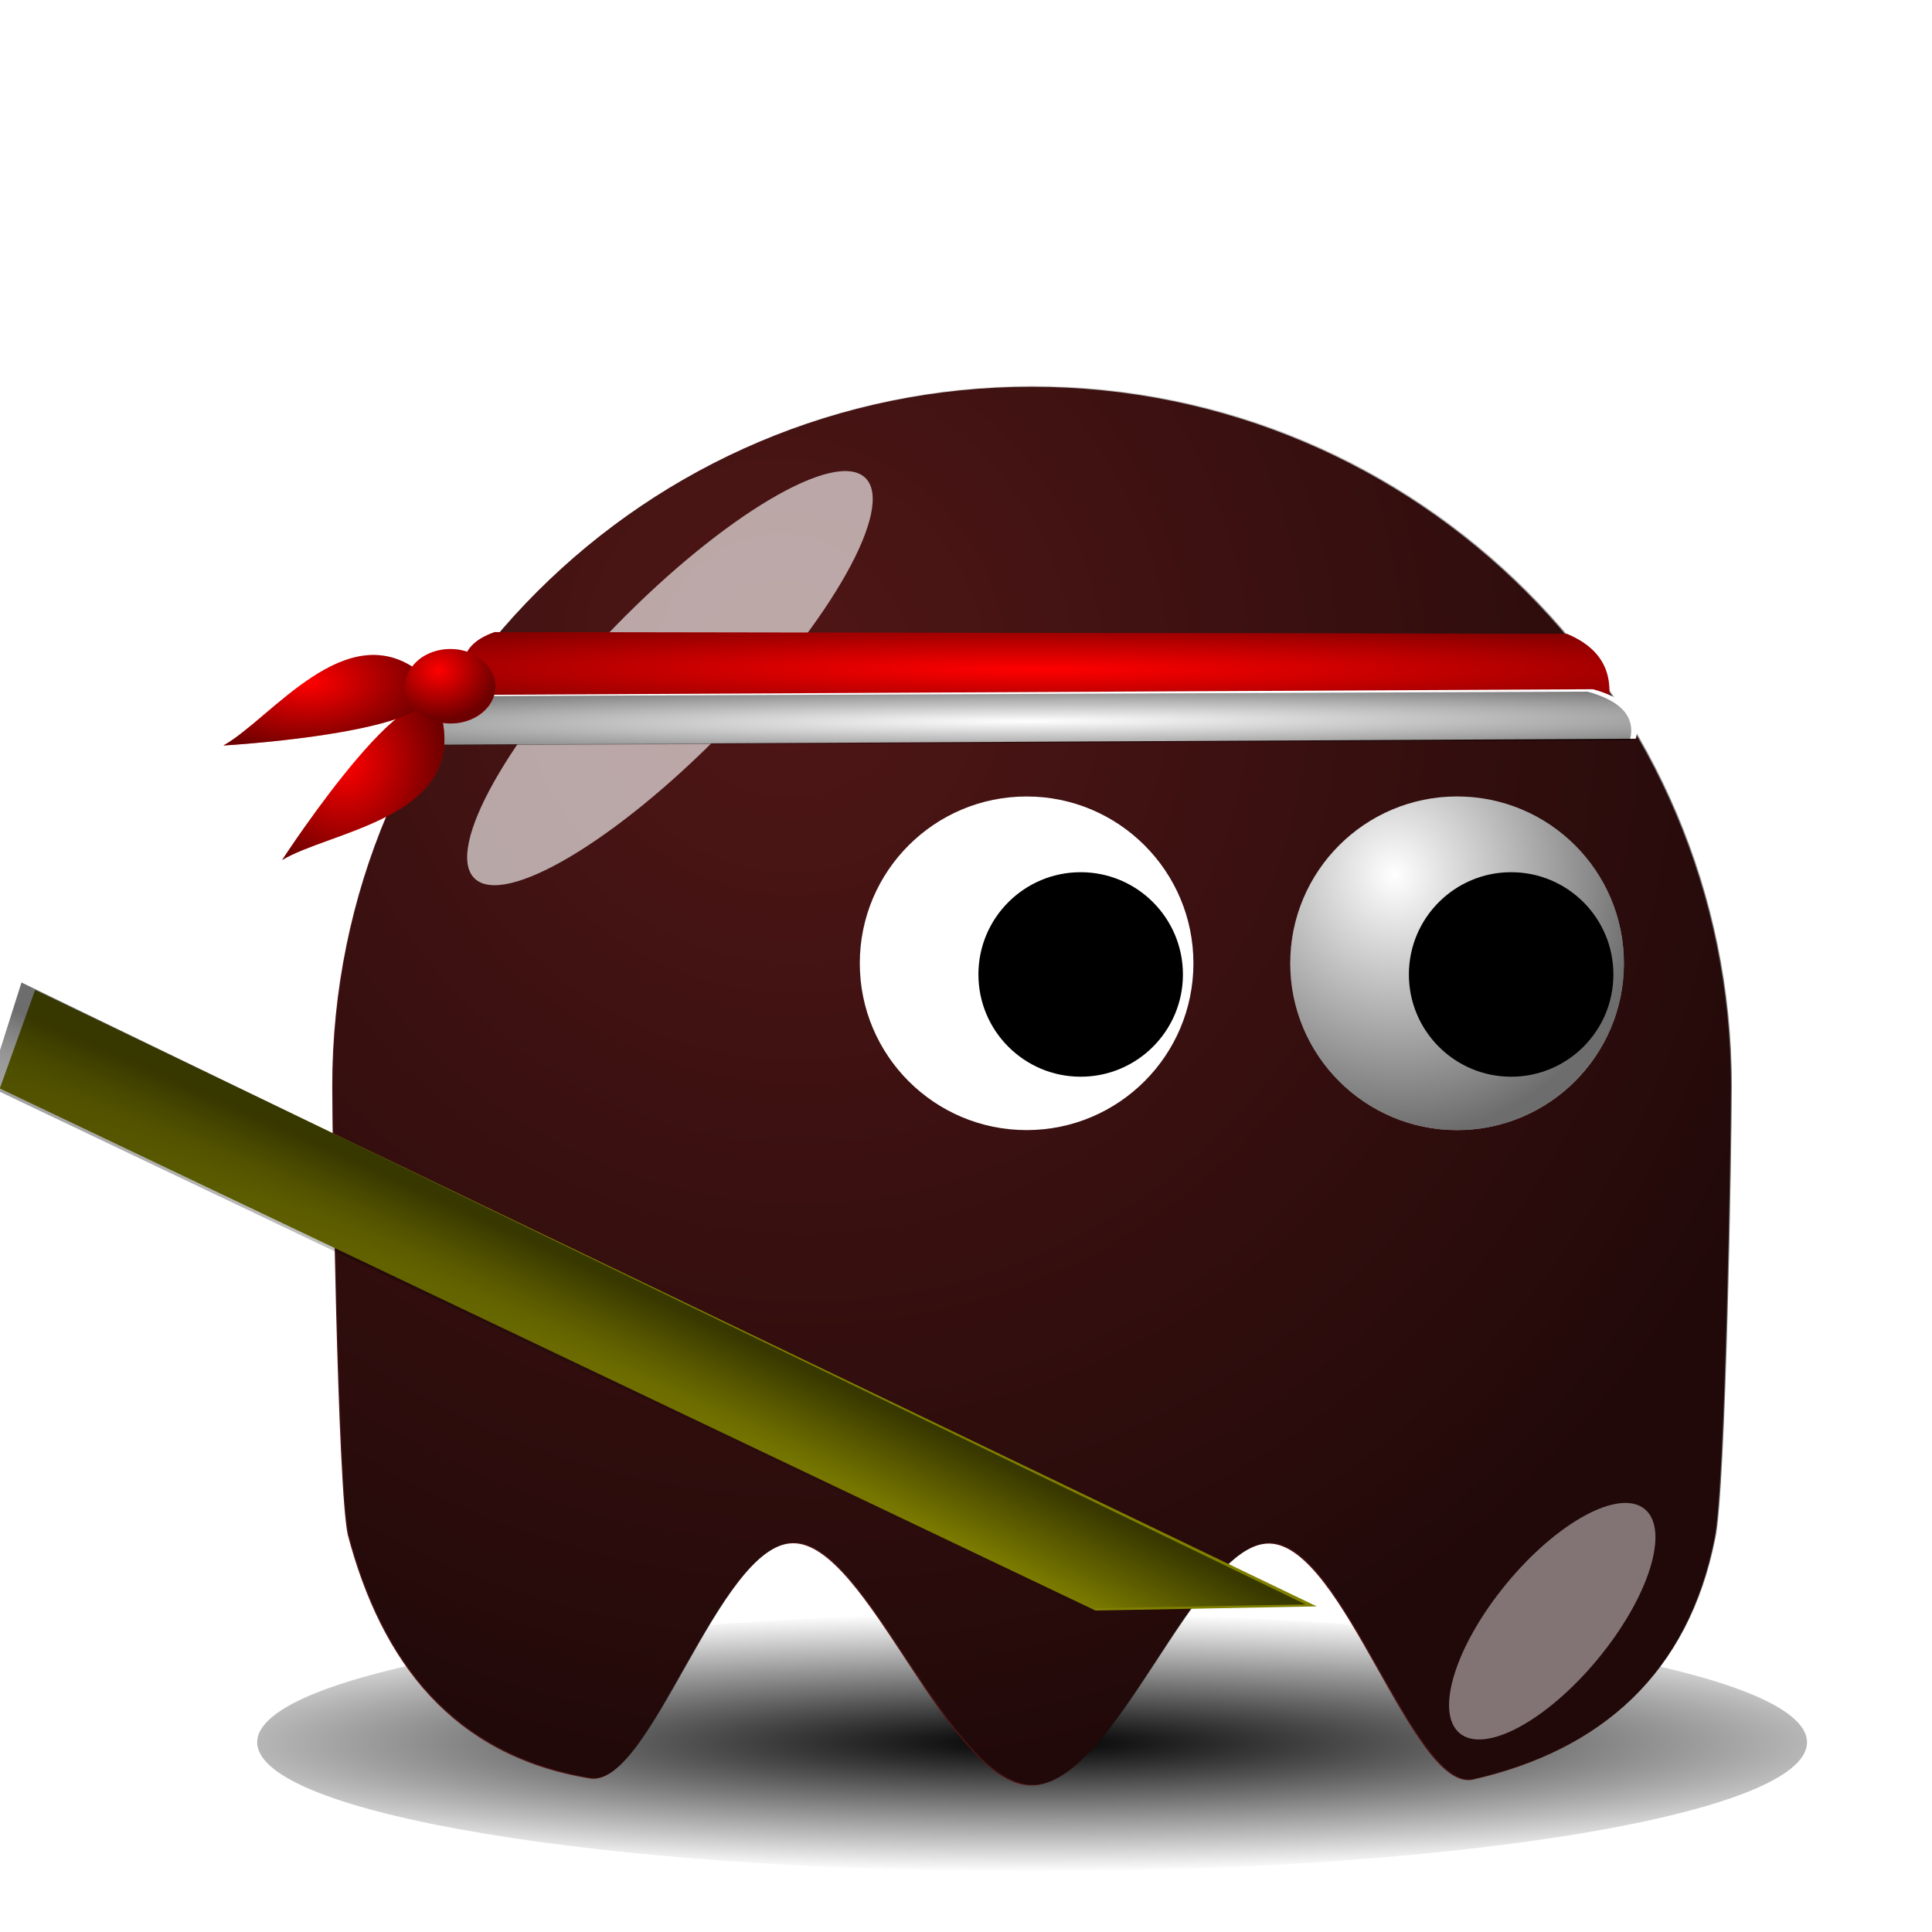 <?xml version="1.0" encoding="UTF-8" standalone="no"?>
<!-- Created with Inkscape (http://www.inkscape.org/) -->
<svg
    xmlns:inkscape="http://www.inkscape.org/namespaces/inkscape"
    xmlns:rdf="http://www.w3.org/1999/02/22-rdf-syntax-ns#"
    xmlns="http://www.w3.org/2000/svg"
    xmlns:sodipodi="http://sodipodi.sourceforge.net/DTD/sodipodi-0.dtd"
    xmlns:cc="http://creativecommons.org/ns#"
    xmlns:xlink="http://www.w3.org/1999/xlink"
    xmlns:dc="http://purl.org/dc/elements/1.1/"
    xmlns:svg="http://www.w3.org/2000/svg"
    xmlns:ns1="http://sozi.baierouge.fr"
    id="svg2"
    sodipodi:docname="warior_kemerdekaan Indonesia B.svg"
    inkscape:export-filename="/home/nicu/Desktop/pacman/pacman.png"
    viewBox="0 0 128 128"
    sodipodi:version="0.32"
    inkscape:export-xdpi="90"
    version="1.0"
    inkscape:output_extension="org.inkscape.output.svg.inkscape"
    inkscape:export-ydpi="90"
    inkscape:version="0.47pre4 r22446"
  >
  <defs
      id="defs4"
    >
    <radialGradient
        id="radialGradient2717"
        xlink:href="#linearGradient2315"
        gradientUnits="userSpaceOnUse"
        cy="497.96"
        cx="216.99"
        gradientTransform="matrix(.51 1.007 -.965 .489 655.29 -406.19)"
        r="65"
        inkscape:collect="always"
    />
    <linearGradient
        id="linearGradient2315"
      >
      <stop
          id="stop2317"
          style="stop-color:#000000;stop-opacity:0"
          offset="0"
      />
      <stop
          id="stop2319"
          style="stop-color:#000000;stop-opacity:.572"
          offset="1"
      />
    </linearGradient
    >
    <filter
        id="filter3730"
        height="1.682"
        width="1.696"
        y="-.341"
        x="-.348"
        inkscape:collect="always"
      >
      <feGaussianBlur
          id="feGaussianBlur3732"
          stdDeviation="5.465"
          inkscape:collect="always"
      />
    </filter
    >
    <filter
        id="filter4065"
        height="1.907"
        width="2.039"
        y="-.453"
        x="-.52"
        inkscape:collect="always"
      >
      <feGaussianBlur
          id="feGaussianBlur4067"
          stdDeviation="4.151"
          inkscape:collect="always"
      />
    </filter
    >
    <filter
        id="filter4112"
        height="1.68"
        width="1.14"
        y="-.34"
        x="-.07"
        inkscape:collect="always"
      >
      <feGaussianBlur
          id="feGaussianBlur4114"
          stdDeviation="3.968"
          inkscape:collect="always"
      />
    </filter
    >
    <radialGradient
        id="radialGradient2732"
        gradientUnits="userSpaceOnUse"
        cy="506.35"
        cx="210.89"
        gradientTransform="matrix(1.403 0 -1.4521e-7 .206 -89.845 403.11)"
        r="68"
        inkscape:collect="always"
      >
      <stop
          id="stop4074"
          style="stop-color:#000000"
          offset="0"
      />
      <stop
          id="stop4076"
          style="stop-color:#000000;stop-opacity:0"
          offset="1"
      />
    </radialGradient
    >
    <radialGradient
        id="radialGradient2736"
        xlink:href="#linearGradient2315"
        gradientUnits="userSpaceOnUse"
        cy="409.86"
        cx="233.5"
        gradientTransform="matrix(.387 1.516 -1.423 .363 726.51 -93.107)"
        r="15.5"
        inkscape:collect="always"
    />
    <radialGradient
        id="radialGradient2893"
        xlink:href="#linearGradient2315"
        gradientUnits="userSpaceOnUse"
        cy="408.81"
        cx="208.35"
        gradientTransform="matrix(-1.059 -.002 0 .063 522.65 30.746)"
        r="58.521"
        inkscape:collect="always"
    />
    <radialGradient
        id="radialGradient2899"
        xlink:href="#linearGradient2315"
        gradientUnits="userSpaceOnUse"
        cy="408.73"
        cx="132.87"
        gradientTransform="matrix(.821 -.034 .02 .442 136.62 -119.2)"
        r="10.283"
        inkscape:collect="always"
    />
    <radialGradient
        id="radialGradient2903"
        xlink:href="#linearGradient2315"
        gradientUnits="userSpaceOnUse"
        cy="419.19"
        cx="136.62"
        gradientTransform="matrix(.842 .064 -.067 .908 169.31 -327.13)"
        r="7.945"
        inkscape:collect="always"
    />
    <radialGradient
        id="radialGradient2906"
        xlink:href="#linearGradient2315"
        gradientUnits="userSpaceOnUse"
        cy="402.71"
        cx="392.24"
        gradientTransform="matrix(1.244 .39 -.394 1.255 62.891 -255.76)"
        r="3.625"
        inkscape:collect="always"
    />
    <radialGradient
        id="radialGradient2893-4"
        gradientUnits="userSpaceOnUse"
        cy="408.81"
        cx="208.35"
        gradientTransform="matrix(-1.107 .005 -.001 .044 532.67 40.492)"
        r="58.521"
        inkscape:collect="always"
      >
      <stop
          id="stop2317-9"
          style="stop-color:#000000;stop-opacity:0"
          offset="0"
      />
      <stop
          id="stop2319-4"
          style="stop-color:#000000;stop-opacity:.572"
          offset="1"
      />
    </radialGradient
    >
    <radialGradient
        id="radialGradient3028"
        xlink:href="#linearGradient2315"
        gradientUnits="userSpaceOnUse"
        cy="378.02"
        cx="390.32"
        gradientTransform="matrix(-4.765 -1.877 -36.118 3.357 15733 -464.06)"
        r="3.535"
        inkscape:collect="always"
    />
  </defs
  >
  <sodipodi:namedview
      id="base"
      inkscape:zoom="2.6185048"
      height="640px"
      borderopacity="1.0"
      inkscape:current-layer="layer1"
      inkscape:cx="62.104439"
      inkscape:cy="57.945061"
      inkscape:window-maximized="0"
      showgrid="false"
      width="128px"
      inkscape:guide-bbox="true"
      showguides="true"
      bordercolor="#666666"
      inkscape:window-x="-10"
      guidetolerance="10"
      objecttolerance="10"
      inkscape:window-y="24"
      inkscape:window-width="800"
      inkscape:pageopacity="0.0"
      inkscape:pageshadow="2"
      pagecolor="#ffffff"
      gridtolerance="10000"
      inkscape:document-units="px"
      inkscape:window-height="480"
    >
    <inkscape:grid
        id="grid3194"
        originy="0px"
        originx="0px"
        spacingy="0px"
        spacingx="0px"
        type="xygrid"
    />
    <sodipodi:guide
        id="guide2484"
        position="83.433,129.814"
        orientation="0,1"
    />
  </sodipodi:namedview
  >
  <g
      id="layer1"
      inkscape:label="Layer 1"
      inkscape:groupmode="layer"
      transform="translate(-233.42 -11.735)"
    >
    <path
        id="path2706"
        style="filter:url(#filter4112);fill:url(#radialGradient2732)"
        transform="matrix(.755 0 0 .611 146.27 -182.83)"
        d="m274 507.36c0 7.73-30.46 14-68 14s-68-6.27-68-14 30.46-14 68-14 68 6.27 68 14z"
    />
    <path
        id="path2708"
        sodipodi:nodetypes="cccsssccssc"
        style="fill:#501616"
        d="m348.1 83.695c0 3.453-0.38 26.775-1.1 30.015-1.76 8.88-7.47 14-16.04 15.94-3.99 0.74-8.52-15.56-13.44-15.65s-10.23 16.03-15.76 16.03c-5.55 0-10.88-16.13-15.82-16.05-4.94 0.07-9.49 16.35-13.48 15.58-9.04-1.5-13.77-7.69-16-16.14-0.68-3.15-1.03-26.376-1.03-29.725 0-25.577 20.76-46.336 46.33-46.336 25.58 0 46.34 20.759 46.34 46.336z"
    />
    <path
        id="path2340"
        sodipodi:nodetypes="cccsssccssc"
        style="fill:url(#radialGradient2717)"
        d="m348.16 83.644c0 3.452-0.378 26.777-1.095 30.015-1.764 8.882-7.473 13.995-16.047 15.942-3.985 0.743-8.518-15.558-13.437-15.648-4.919-0.091-10.225 16.028-15.757 16.028-5.557 0-10.887-16.128-15.826-16.053-4.939 0.075-9.487 16.353-13.48 15.582-9.042-1.5-13.769-7.686-15.999-16.143-0.676-3.148-1.032-26.374-1.032-29.722 0-25.578 20.759-46.336 46.336-46.336 25.578 0 46.336 20.759 46.336 46.336z"
    />
    <g
        id="g2712"
        transform="matrix(.713 0 0 .713 156.34 -227.37)"
      >
      <path
          id="path2714"
          sodipodi:rx="15.5"
          sodipodi:ry="15.5"
          style="fill:#ffffff"
          sodipodi:type="arc"
          d="m255 417.86c0 8.56-6.94 15.5-15.5 15.5s-15.5-6.94-15.5-15.5 6.94-15.5 15.5-15.5 15.5 6.94 15.5 15.5z"
          transform="translate(4,7)"
          sodipodi:cy="417.86218"
          sodipodi:cx="239.5"
      />
      <path
          id="path2716"
          sodipodi:rx="15.5"
          sodipodi:ry="15.5"
          style="fill:url(#radialGradient2736)"
          sodipodi:type="arc"
          d="m255 417.86c0 8.56-6.94 15.5-15.5 15.5s-15.5-6.94-15.5-15.5 6.94-15.5 15.5-15.5 15.5 6.94 15.5 15.5z"
          transform="translate(4,7)"
          sodipodi:cy="417.86218"
          sodipodi:cx="239.5"
      />
      <path
          id="path2718"
          sodipodi:rx="15.5"
          sodipodi:ry="15.5"
          style="fill:#000000"
          sodipodi:type="arc"
          d="m255 417.86c0 8.56-6.94 15.5-15.5 15.5s-15.5-6.94-15.5-15.5 6.94-15.5 15.5-15.5 15.5 6.94 15.5 15.5z"
          transform="matrix(.613 0 0 .613 101.71 169.75)"
          sodipodi:cy="417.86218"
          sodipodi:cx="239.5"
      />
    </g
    >
    <g
        id="g2720"
        transform="matrix(.713 0 0 .713 127.82 -227.37)"
      >
      <path
          id="path2722"
          sodipodi:rx="15.5"
          sodipodi:ry="15.5"
          style="fill:#ffffff"
          sodipodi:type="arc"
          d="m255 417.86c0 8.56-6.94 15.5-15.5 15.5s-15.5-6.94-15.5-15.5 6.94-15.5 15.5-15.5 15.5 6.94 15.5 15.5z"
          transform="translate(4,7)"
          sodipodi:cy="417.86218"
          sodipodi:cx="239.5"
      />
      <path
          id="path2724"
          sodipodi:rx="15.5"
          sodipodi:ry="15.5"
          style="fill:url(#radialGradient2736)"
          sodipodi:type="arc"
          d="m255 417.86c0 8.56-6.94 15.5-15.5 15.5s-15.5-6.94-15.5-15.5 6.94-15.5 15.5-15.5 15.5 6.94 15.5 15.5z"
          transform="translate(4,7)"
          sodipodi:cy="417.86218"
          sodipodi:cx="239.5"
      />
      <path
          id="path2726"
          sodipodi:rx="15.5"
          sodipodi:ry="15.5"
          style="fill:#000000"
          sodipodi:type="arc"
          d="m255 417.86c0 8.56-6.94 15.5-15.5 15.5s-15.5-6.94-15.5-15.5 6.94-15.5 15.5-15.5 15.5 6.94 15.5 15.5z"
          transform="matrix(.613 0 0 .613 101.71 169.75)"
          sodipodi:cy="417.86218"
          sodipodi:cx="239.5"
      />
    </g
    >
    <path
        id="path2728"
        style="filter:url(#filter3730);fill-opacity:.627;fill:#ffffff"
        transform="matrix(.713 0 0 .713 153.03 -234.5)"
        d="m180.01 413.25c-10.03 10.27-20.41 16.42-23.17 13.72-2.77-2.7 3.13-13.23 13.15-23.5 10.03-10.27 20.41-16.41 23.17-13.71 2.77 2.7-3.13 13.22-13.15 23.49z"
    />
    <path
        id="path2730"
        style="filter:url(#filter4065);fill-opacity:.434;fill:#ffffff"
        transform="matrix(.55 .454 -.454 .55 423.03 -273.33)"
        d="m262 501.86c0 7.45-2.46 13.5-5.5 13.5s-5.5-6.05-5.5-13.5 2.46-13.5 5.5-13.5 5.5 6.05 5.5 13.5z"
    />
    <g
        id="g3024"
        transform="matrix(.75 .44 -.55 .627 174.95 -26.117)"
      >
      <path
          id="rect3388"
          sodipodi:nodetypes="ccccc"
          style="fill:#808000"
          d="m226.99 71.258 12.687-9.342-106.28 9.45 2.979 8.314 90.616-8.422z"
      />
      <path
          id="path3391"
          sodipodi:nodetypes="ccccc"
          style="fill:url(#radialGradient3028)"
          d="m226.23 71.577 12.687-9.342-106.7 9.165 3.397 8.598 90.616-8.422z"
      />
    </g
    >
    <g
        id="g2945"
      >
      <path
          id="path2532"
          sodipodi:nodetypes="ccccc"
          style="fill:#ff0000"
          d="m337.23 53.729-71.038-0.116c-2.885 1.012-2.001 2.931-2.036 4.629l75.819 0.123c0.363-2.309-0.685-3.776-2.746-4.637z"
      />
      <path
          id="path2534"
          sodipodi:nodetypes="ccccc"
          style="fill:url(#radialGradient2893)"
          d="m337.23 53.729-71.038-0.116c-2.885 1.012-2.001 2.931-2.036 4.629l75.819 0.123c0.363-2.309-0.685-3.776-2.746-4.637z"
      />
      <path
          id="path2532-2"
          sodipodi:nodetypes="ccccc"
          style="fill:#ffffff"
          d="m338.96 57.398-74.595 0.375c-3.039 0.738-2.13 2.096-2.183 3.303l79.616-0.4c0.404-1.644-0.682-2.679-2.837-3.277z"
      />
      <path
          id="path2534-2"
          sodipodi:nodetypes="ccccc"
          style="fill:url(#radialGradient2893-4)"
          d="m338.6 57.558-74.236 0.302c-3.028 0.723-2.13 2.06-2.189 3.247l79.232-0.323c0.41-1.616-0.666-2.635-2.808-3.226z"
      />
      <path
          id="path3361"
          style="fill-rule:evenodd;fill:#ff0000"
          d="m252.11 68.715s9.775-15.048 10.687-8.895c0.911 6.153-7.603 7.029-10.687 8.895z"
      />
      <path
          id="path3369"
          style="fill-rule:evenodd;fill:url(#radialGradient2903)"
          d="m252.11 68.715s9.775-15.048 10.687-8.895c0.911 6.153-7.603 7.029-10.687 8.895z"
      />
      <path
          id="path3363"
          style="fill-rule:evenodd;fill:#ff0000"
          d="m248.22 61.126s17.935-1.018 13.034-4.858c-4.9-3.84-9.883 3.109-13.034 4.858z"
      />
      <path
          id="path3371"
          style="fill-rule:evenodd;fill:url(#radialGradient2899)"
          d="m248.22 61.126s17.935-1.018 13.034-4.858c-4.9-3.84-9.883 3.109-13.034 4.858z"
      />
      <path
          id="path3359"
          sodipodi:rx="3.625"
          sodipodi:ry="3.625"
          style="fill:#ff0000"
          sodipodi:type="arc"
          d="m396.75 404.12a3.625 3.625 0 1 1 -7.25 0 3.625 3.625 0 1 1 7.25 0z"
          transform="matrix(.822 .006 -.005 .68 -57.865 -219.96)"
          sodipodi:cy="404.125"
          sodipodi:cx="393.125"
      />
      <path
          id="path3367"
          sodipodi:rx="3.625"
          sodipodi:ry="3.625"
          style="fill:url(#radialGradient2906)"
          sodipodi:type="arc"
          d="m396.75 404.12a3.625 3.625 0 1 1 -7.25 0 3.625 3.625 0 1 1 7.25 0z"
          transform="matrix(.822 .006 -.005 .68 -57.865 -219.96)"
          sodipodi:cy="404.125"
          sodipodi:cx="393.125"
      />
    </g
    >
  </g
  >
</svg
>
